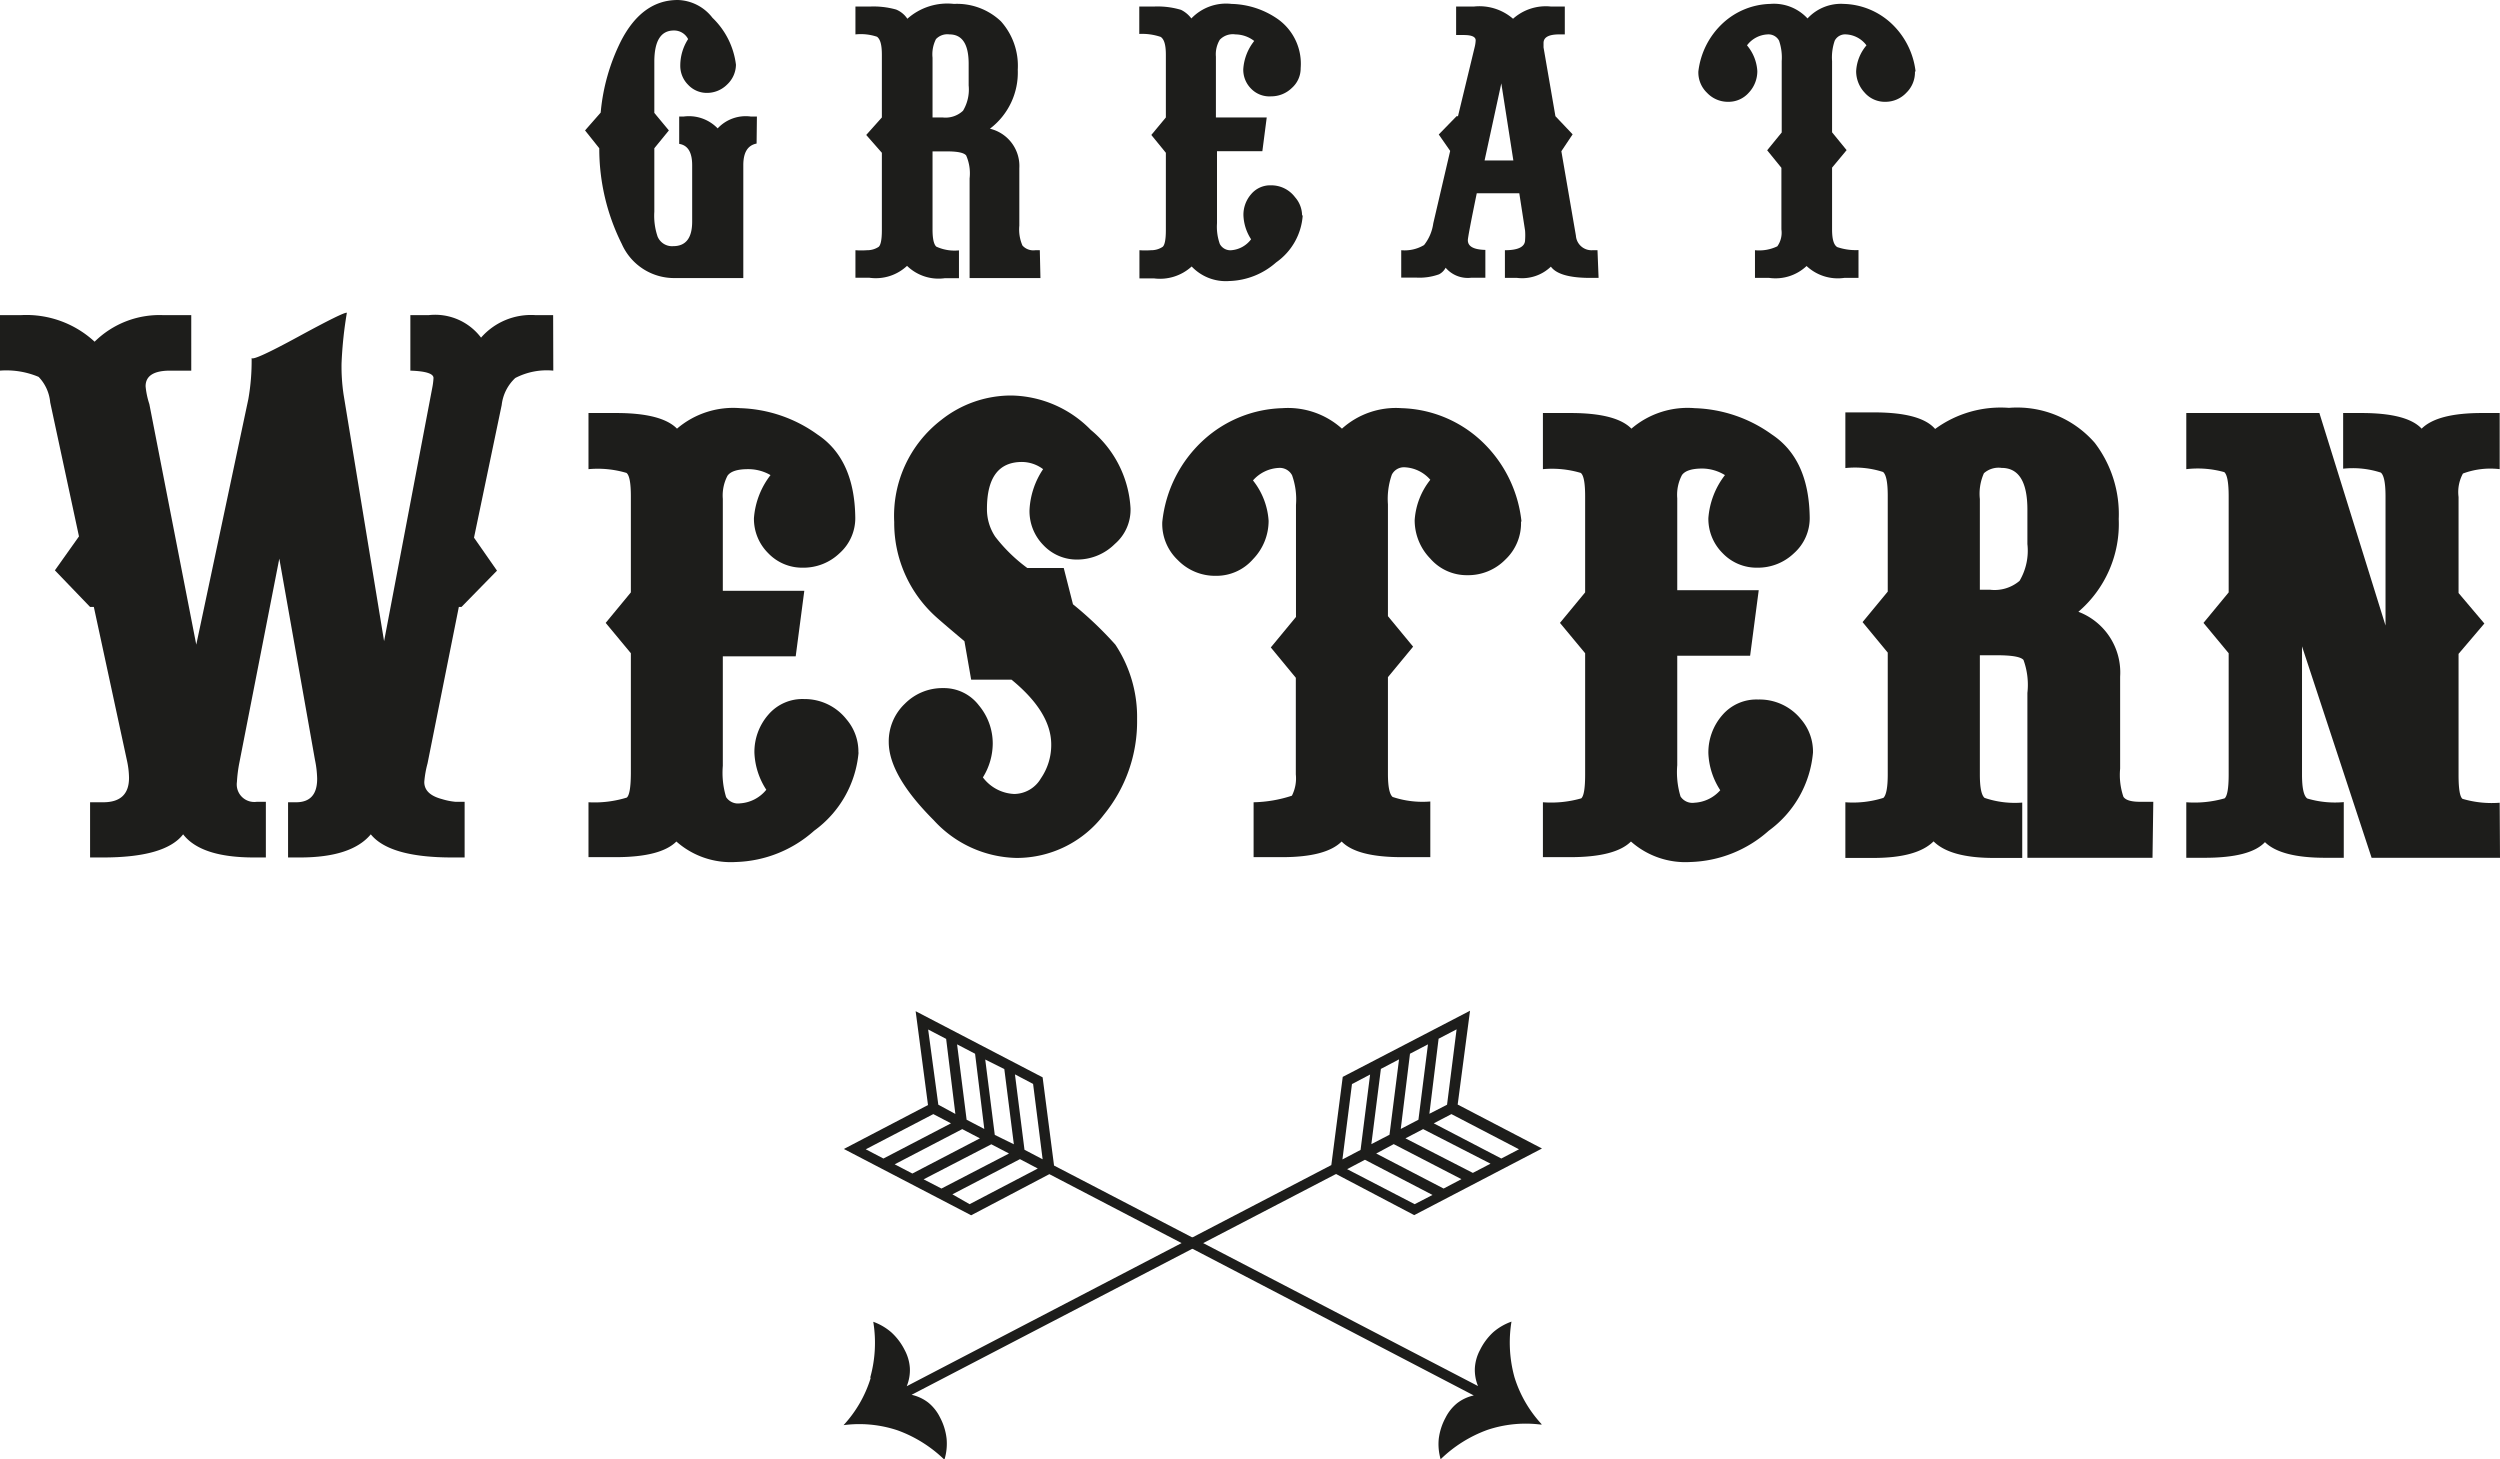 <svg xmlns="http://www.w3.org/2000/svg" viewBox="0 0 159.86 93.31"><defs><style>.cls-1{fill:#1d1d1b;}</style></defs><title>great-western</title><g id="Calque_2" data-name="Calque 2"><g id="USA_WESTERN" data-name="USA WESTERN"><path id="_Tracé_transparent_" data-name="&lt;Tracé transparent&gt;" class="cls-1" d="M66.36,74.72l-1.14-.6L60.9,76.37,62,77Zm.31-.59-.61-4.82-1.16-.61.61,4.82Zm-2.15-.37-1.13-.59-4.33,2.24,1.14.59Zm.31-.59-.61-4.81L63,67.75l.61,4.82Zm-2.17-.38-1.13-.59-4.32,2.25,1.13.59Zm.28-.6-.59-4.81-1.15-.6.61,4.82Zm-2.13-.36-1.13-.59-4.32,2.25,1.13.59Zm.28-.6-.59-4.8-1.15-.6L60,70.64ZM98.57,91.1a7.71,7.71,0,0,0-3.45.33,8.4,8.4,0,0,0-3,1.88A3.48,3.48,0,0,1,92,92a3.81,3.81,0,0,1,.43-1.34,2.83,2.83,0,0,1,.74-.93,2.67,2.67,0,0,1,1.07-.5L67.1,75.08l-5,2.63-8.14-4.24,5.38-2.81-.79-6,8.12,4.23.73,5.64L94.51,88.63a2.71,2.71,0,0,1-.2-1.17,2.81,2.81,0,0,1,.33-1.14,3.85,3.85,0,0,1,.84-1.13,3.63,3.63,0,0,1,1.17-.68,8.31,8.31,0,0,0,.19,3.55,7.81,7.81,0,0,0,1.73,3"/><path id="_Tracé_transparent_2" data-name="&lt;Tracé transparent&gt;" class="cls-1" d="M90.46,77l1.14-.59-4.32-2.25-1.14.6ZM87,73.53l.61-4.82-1.16.61-.61,4.82ZM92.31,76l1.14-.6-4.33-2.24L88,73.76Zm-3.46-3.44.61-4.82-1.16.61-.61,4.81ZM94.18,75l1.13-.59L91,72.2l-1.13.59ZM90.7,71.6l.61-4.82-1.15.6-.59,4.81ZM96,74.08l1.13-.59-4.32-2.25-1.13.59Zm-3.47-3.44.61-4.82-1.15.6-.59,4.8ZM55.65,88.07a8.28,8.28,0,0,0,.19-3.55A3.63,3.63,0,0,1,57,85.2a3.87,3.87,0,0,1,.85,1.13,2.82,2.82,0,0,1,.33,1.14,2.71,2.71,0,0,1-.2,1.17L85.13,74.5l.73-5.64L94,64.63l-.79,6,5.39,2.81L90.43,77.7l-5-2.63L58.29,89.19a2.68,2.68,0,0,1,1.07.5,2.81,2.81,0,0,1,.74.93A3.79,3.79,0,0,1,60.53,92a3.5,3.5,0,0,1-.14,1.34,8.4,8.4,0,0,0-3-1.88,7.71,7.71,0,0,0-3.45-.33,7.8,7.8,0,0,0,1.73-3"/><path id="_Tracé_" data-name="&lt;Tracé&gt;" class="cls-1" d="M35.38,23.7a4.37,4.37,0,0,0-2.43.47,2.79,2.79,0,0,0-.87,1.73l-1.77,8.48,1.47,2.11-2.27,2.32h-.17l-2,10A6.51,6.51,0,0,0,27.13,50c0,.54.38.9,1.14,1.1a4.18,4.18,0,0,0,.85.17h.59v3.56h-.8q-4,0-5.2-1.48-1.23,1.48-4.53,1.48h-.76V51.3h.51q1.36,0,1.35-1.52a6.46,6.46,0,0,0-.14-1.19L17.86,35.72,15.3,48.8A9.1,9.1,0,0,0,15.15,50a1.12,1.12,0,0,0,1.27,1.27H17v3.56h-.76q-3.39,0-4.53-1.48-1.14,1.48-5.12,1.48H5.76V51.3H6.6q1.65,0,1.65-1.56a5.38,5.38,0,0,0-.13-1.1L6,38.81H5.76L3.51,36.47,5.05,34.3,3.21,25.73a2.69,2.69,0,0,0-.74-1.63A5.31,5.31,0,0,0,0,23.7V20.15H1.35a6.43,6.43,0,0,1,4.7,1.7,5.9,5.9,0,0,1,4.36-1.7h1.82V23.7H10.88q-1.57,0-1.57,1a5.16,5.16,0,0,0,.24,1.14l3,15.38,3.33-15.7a14.12,14.12,0,0,0,.21-2.63q.08.22,3-1.37T22.18,20a25.66,25.66,0,0,0-.34,3.23,12.22,12.22,0,0,0,.13,2L24.56,41,27.64,24.8a4.36,4.36,0,0,0,.08-.63q0-.42-1.48-.47V20.15h1.18a3.68,3.68,0,0,1,3.34,1.44,4.24,4.24,0,0,1,3.47-1.44h1.14Z"/><path id="_Tracé_2" data-name="&lt;Tracé&gt;" class="cls-1" d="M54.9,48.12a6.92,6.92,0,0,1-2.84,5,7.85,7.85,0,0,1-5,2,5.25,5.25,0,0,1-3.81-1.31q-1,1-3.89,1H37.63V51.3A7,7,0,0,0,40.08,51q.25-.21.26-1.52V41.77l-1.61-1.94,1.61-1.95V31.74c0-.85-.09-1.35-.28-1.5A6.46,6.46,0,0,0,37.63,30V26.41H39.4q2.91,0,3.89,1a5.53,5.53,0,0,1,4.05-1.31,8.9,8.9,0,0,1,4.94,1.69q2.36,1.57,2.41,5.29a3,3,0,0,1-1,2.29,3.33,3.33,0,0,1-2.35.93,3,3,0,0,1-2.22-.93,3.09,3.09,0,0,1-.91-2.24,5.12,5.12,0,0,1,1.06-2.75A2.82,2.82,0,0,0,47.83,30c-.68,0-1.11.14-1.31.42a2.71,2.71,0,0,0-.3,1.48v5.88h5.21l-.55,4.19H46.22v7a5.36,5.36,0,0,0,.21,2,.91.91,0,0,0,.89.4A2.35,2.35,0,0,0,49,50.5a4.66,4.66,0,0,1-.76-2.37,3.62,3.62,0,0,1,.89-2.43,2.87,2.87,0,0,1,2.29-1A3.41,3.41,0,0,1,54.13,46a3.17,3.17,0,0,1,.76,2.12"/><path id="_Tracé_3" data-name="&lt;Tracé&gt;" class="cls-1" d="M72.71,46a9.41,9.41,0,0,1-2.12,6.09A7,7,0,0,1,65,54.86a7.36,7.36,0,0,1-5.29-2.41q-2.88-2.88-2.88-5A3.32,3.32,0,0,1,57.86,45,3.37,3.37,0,0,1,60.31,44a2.81,2.81,0,0,1,2.28,1.1,3.8,3.8,0,0,1,.89,2.45,4.14,4.14,0,0,1-.63,2.16,2.65,2.65,0,0,0,2,1.06,2,2,0,0,0,1.71-1,3.77,3.77,0,0,0,.66-2.16q0-2.07-2.54-4.15l-2.58,0L61.67,41q-1.31-1.1-1.78-1.52a8.07,8.07,0,0,1-2.71-6.1,7.73,7.73,0,0,1,3-6.52,7.18,7.18,0,0,1,4.49-1.57,7.27,7.27,0,0,1,5.08,2.2,7,7,0,0,1,2.54,5,2.88,2.88,0,0,1-1,2.29,3.41,3.41,0,0,1-2.37,1,2.93,2.93,0,0,1-2.2-.92,3.1,3.1,0,0,1-.89-2.23A5.12,5.12,0,0,1,66.7,30a2.27,2.27,0,0,0-1.35-.46q-2.24,0-2.24,3a3.16,3.16,0,0,0,.53,1.78,10.18,10.18,0,0,0,2.05,2l2.33,0,.59,2.32a23.21,23.21,0,0,1,2.71,2.58A8.39,8.39,0,0,1,72.71,46"/><path id="_Tracé_4" data-name="&lt;Tracé&gt;" class="cls-1" d="M97.26,33.35a3.19,3.19,0,0,1-1,2.43,3.33,3.33,0,0,1-2.43,1,3.09,3.09,0,0,1-2.37-1.06,3.51,3.51,0,0,1-1-2.46,4.61,4.61,0,0,1,1-2.58,2.31,2.31,0,0,0-1.63-.8.87.87,0,0,0-.83.47,4.68,4.68,0,0,0-.25,1.9v7.15l1.61,1.95-1.61,1.95v6.18c0,.82.1,1.31.3,1.48a6,6,0,0,0,2.41.29v3.56H89.64q-2.88,0-3.85-1-1,1-3.81,1H80.16V51.3a8.32,8.32,0,0,0,2.45-.42,2.45,2.45,0,0,0,.25-1.36V43.34L81.26,41.4l1.61-1.95V32.29a4.59,4.59,0,0,0-.25-1.9.89.89,0,0,0-.85-.47,2.35,2.35,0,0,0-1.65.8,4.62,4.62,0,0,1,1,2.58,3.52,3.52,0,0,1-1,2.46,3.1,3.1,0,0,1-2.37,1.06,3.32,3.32,0,0,1-2.43-1,3.19,3.19,0,0,1-1-2.43A8.23,8.23,0,0,1,77,28.1a7.8,7.8,0,0,1,5-2,5.16,5.16,0,0,1,3.81,1.31,5.15,5.15,0,0,1,3.81-1.31,7.8,7.8,0,0,1,5,2,8.24,8.24,0,0,1,2.67,5.25"/><path id="_Tracé_5" data-name="&lt;Tracé&gt;" class="cls-1" d="M115.93,48.12a6.92,6.92,0,0,1-2.83,5,7.86,7.86,0,0,1-5,2,5.25,5.25,0,0,1-3.81-1.31q-1,1-3.89,1H98.66V51.3a7,7,0,0,0,2.45-.25q.25-.21.25-1.52V41.77l-1.61-1.94,1.61-1.95V31.74c0-.85-.09-1.35-.28-1.5A6.45,6.45,0,0,0,98.66,30V26.41h1.77q2.91,0,3.89,1a5.52,5.52,0,0,1,4.05-1.31,8.9,8.9,0,0,1,4.94,1.69q2.36,1.57,2.41,5.29a3,3,0,0,1-1,2.29,3.33,3.33,0,0,1-2.35.93,3,3,0,0,1-2.22-.93,3.09,3.09,0,0,1-.91-2.24,5.12,5.12,0,0,1,1.06-2.75,2.82,2.82,0,0,0-1.44-.42c-.68,0-1.11.14-1.31.42a2.7,2.7,0,0,0-.3,1.48v5.88h5.21l-.55,4.19h-4.66v7a5.39,5.39,0,0,0,.21,2,.91.91,0,0,0,.89.4,2.36,2.36,0,0,0,1.65-.8,4.65,4.65,0,0,1-.76-2.37,3.63,3.63,0,0,1,.89-2.43,2.87,2.87,0,0,1,2.29-1A3.41,3.41,0,0,1,115.17,46a3.17,3.17,0,0,1,.76,2.12"/><path id="_Tracé_transparent_3" data-name="&lt;Tracé transparent&gt;" class="cls-1" d="M129.64,34.79v-2.2q0-2.67-1.65-2.67a1.41,1.41,0,0,0-1.13.34,3.21,3.21,0,0,0-.26,1.65v5.8h.65a2.46,2.46,0,0,0,1.89-.57,3.8,3.8,0,0,0,.5-2.35m8,20.06h-8V44.31a4.66,4.66,0,0,0-.25-2.11c-.17-.2-.73-.3-1.69-.3h-1.1v7.64q0,1.22.3,1.48a6,6,0,0,0,2.41.3v3.54h-1.82q-2.79,0-3.85-1.06-1.06,1.06-3.85,1.06H118V51.3a6.47,6.47,0,0,0,2.43-.28c.18-.16.28-.66.28-1.5V41.73l-1.61-1.95,1.61-1.95V31.7q0-1.27-.3-1.52a5.82,5.82,0,0,0-2.41-.25V26.37h1.83q3,0,3.91,1.06a7.09,7.09,0,0,1,4.72-1.35,6.58,6.58,0,0,1,5.49,2.24,7.51,7.51,0,0,1,1.53,4.87,7.39,7.39,0,0,1-2.58,5.93,4.15,4.15,0,0,1,2.67,4.15v5.88a4.34,4.34,0,0,0,.21,1.8q.21.32,1.06.32h.85Z"/><path id="_Tracé_6" data-name="&lt;Tracé&gt;" class="cls-1" d="M159.86,54.85h-8.21l-4.45-13.52v8.2q0,1.3.34,1.53a6.2,6.2,0,0,0,2.33.23v3.56h-1.19q-2.83,0-3.85-1-.93,1-3.85,1H139.8V51.3a7,7,0,0,0,2.45-.25c.17-.14.26-.65.26-1.52V41.77l-1.61-1.94,1.61-1.95V31.74q0-1.31-.28-1.55A6.29,6.29,0,0,0,139.8,30V26.41h8.51L152.54,40V31.74q0-1.27-.3-1.52a5.8,5.8,0,0,0-2.41-.25V26.41H151q2.92,0,3.85,1,1-1,3.85-1h1.14V30a5,5,0,0,0-2.35.28,2.48,2.48,0,0,0-.28,1.5v6.14l1.65,1.95-1.65,1.94v7.75q0,1.32.25,1.52a6.6,6.6,0,0,0,2.38.25Z"/><path id="_Tracé_7" data-name="&lt;Tracé&gt;" class="cls-1" d="M48.38,9.18c-.57.11-.85.57-.85,1.38v7.22H43.17a3.66,3.66,0,0,1-3.41-2.18,13.61,13.61,0,0,1-1.44-6.12l-.91-1.14,1-1.14A12.73,12.73,0,0,1,39.72,2.6Q41.07,0,43.34,0a2.9,2.9,0,0,1,2.22,1.14,5,5,0,0,1,1.5,3,1.77,1.77,0,0,1-.57,1.27,1.82,1.82,0,0,1-1.31.53A1.63,1.63,0,0,1,44,5.42a1.71,1.71,0,0,1-.5-1.25A3.13,3.13,0,0,1,44,2.5a1,1,0,0,0-.91-.55q-1.25,0-1.25,2V7.22l.93,1.12-.93,1.14v4.06a4.14,4.14,0,0,0,.21,1.59,1,1,0,0,0,1,.61q1.21,0,1.21-1.57V10.56q0-1.23-.83-1.36V7.45h.3a2.55,2.55,0,0,1,2.16.76A2.45,2.45,0,0,1,48,7.45h.4Z"/><path id="_Tracé_transparent_4" data-name="&lt;Tracé transparent&gt;" class="cls-1" d="M61.94,5.46V4.08q0-1.88-1.23-1.88a1,1,0,0,0-.86.3,2.15,2.15,0,0,0-.22,1.19V7.51h.64a1.63,1.63,0,0,0,1.31-.43,2.64,2.64,0,0,0,.36-1.62m4.59,12.32H62V11.41a2.84,2.84,0,0,0-.22-1.47c-.15-.18-.56-.26-1.24-.26h-.91v5q0,.87.24,1.09a2.79,2.79,0,0,0,1.45.24v1.78h-.91A2.89,2.89,0,0,1,58,17a2.92,2.92,0,0,1-2.41.76H54.7V16a5.06,5.06,0,0,0,.74,0,1.31,1.31,0,0,0,.75-.22c.13-.12.2-.47.2-1.06V9.77l-1-1.14,1-1.12v-4c0-.65-.1-1-.31-1.16A3.26,3.26,0,0,0,54.7,2.2V.42h.91a5.34,5.34,0,0,1,1.69.19,1.58,1.58,0,0,1,.72.59A3.84,3.84,0,0,1,61,.25,4.08,4.08,0,0,1,64,1.36a4.26,4.26,0,0,1,1.08,3.1,4.5,4.5,0,0,1-1.78,3.77,2.45,2.45,0,0,1,1.88,2.52v3.68a2.57,2.57,0,0,0,.2,1.27.93.93,0,0,0,.82.3h.29Z"/><path id="_Tracé_8" data-name="&lt;Tracé&gt;" class="cls-1" d="M83.3,13.78a4,4,0,0,1-1.7,3,4.72,4.72,0,0,1-3,1.19,3,3,0,0,1-2.4-.93,3,3,0,0,1-2.42.76h-.92V16a5.06,5.06,0,0,0,.74,0,1.31,1.31,0,0,0,.75-.22c.13-.12.2-.47.2-1.06V9.77l-.93-1.14.93-1.12v-4c0-.65-.11-1-.33-1.15a3.7,3.7,0,0,0-1.37-.19V.42h.91a5.21,5.21,0,0,1,1.76.21,1.84,1.84,0,0,1,.66.55A3.07,3.07,0,0,1,78.75.25a5.38,5.38,0,0,1,3,1,3.5,3.5,0,0,1,1.42,3.11,1.67,1.67,0,0,1-.57,1.27,1.88,1.88,0,0,1-1.31.53A1.63,1.63,0,0,1,80,5.67a1.71,1.71,0,0,1-.5-1.25,3.23,3.23,0,0,1,.7-1.8A2,2,0,0,0,79,2.2a1.15,1.15,0,0,0-1,.34,1.8,1.8,0,0,0-.25,1.08V7.51H81l-.28,2.16H77.82v4.61A3.27,3.27,0,0,0,78,15.6a.76.76,0,0,0,.74.4A1.75,1.75,0,0,0,80,15.3a3,3,0,0,1-.49-1.53A2,2,0,0,1,80,12.42a1.59,1.59,0,0,1,1.27-.57,1.9,1.9,0,0,1,1.54.76,1.78,1.78,0,0,1,.45,1.16"/><path id="_Tracé_transparent_5" data-name="&lt;Tracé transparent&gt;" class="cls-1" d="M96.77,10.26,96,5.33l-1.07,4.93Zm5.45,7.51h-.53c-1.33,0-2.17-.24-2.52-.72a2.65,2.65,0,0,1-2.16.72h-.78V16c.86,0,1.29-.22,1.29-.66a4,4,0,0,0,0-.59l-.37-2.39H94.43q-.57,2.77-.57,3c0,.4.37.6,1.12.62v1.78h-.91a1.86,1.86,0,0,1-1.63-.64,1,1,0,0,1-.42.42,3.71,3.71,0,0,1-1.48.21H89.6V16a2.42,2.42,0,0,0,1.46-.33,2.86,2.86,0,0,0,.59-1.39l1.08-4.63L92,8.6l1.14-1.17h.09L94.3,3a2.11,2.11,0,0,0,.06-.42q0-.34-.76-.34h-.49V.42h1.12a3.28,3.28,0,0,1,2.52.78A3.14,3.14,0,0,1,99.19.42h.87V2.2H99.7q-1,0-1,.55s0,.11,0,.28l.76,4.4,1.1,1.16-.72,1.08.93,5.4a1,1,0,0,0,1.06.93h.32Z"/><path id="_Tracé_9" data-name="&lt;Tracé&gt;" class="cls-1" d="M122.45,4.57a1.82,1.82,0,0,1-.55,1.36,1.83,1.83,0,0,1-1.35.58,1.71,1.71,0,0,1-1.32-.59,2,2,0,0,1-.54-1.37,2.77,2.77,0,0,1,.66-1.65,1.73,1.73,0,0,0-1.3-.7.75.75,0,0,0-.73.4,3.27,3.27,0,0,0-.17,1.31V8.46l.93,1.14-.93,1.12v3.94c0,.65.11,1,.33,1.14a3.65,3.65,0,0,0,1.36.19v1.78h-.91a2.92,2.92,0,0,1-2.41-.76,2.9,2.9,0,0,1-2.39.76h-.91V16a2.68,2.68,0,0,0,1.43-.25,1.5,1.5,0,0,0,.26-1.08V10.73L113,9.61l.93-1.14V3.91a3.33,3.33,0,0,0-.17-1.31.77.77,0,0,0-.74-.4,1.75,1.75,0,0,0-1.31.7,2.8,2.8,0,0,1,.66,1.65,2,2,0,0,1-.54,1.37,1.72,1.72,0,0,1-1.32.59,1.83,1.83,0,0,1-1.36-.58,1.8,1.8,0,0,1-.55-1.36,5,5,0,0,1,1.59-3.11,4.63,4.63,0,0,1,3-1.21,2.92,2.92,0,0,1,2.39.93A2.91,2.91,0,0,1,117.9.25a4.65,4.65,0,0,1,3,1.21,5,5,0,0,1,1.59,3.11"/></g></g></svg>